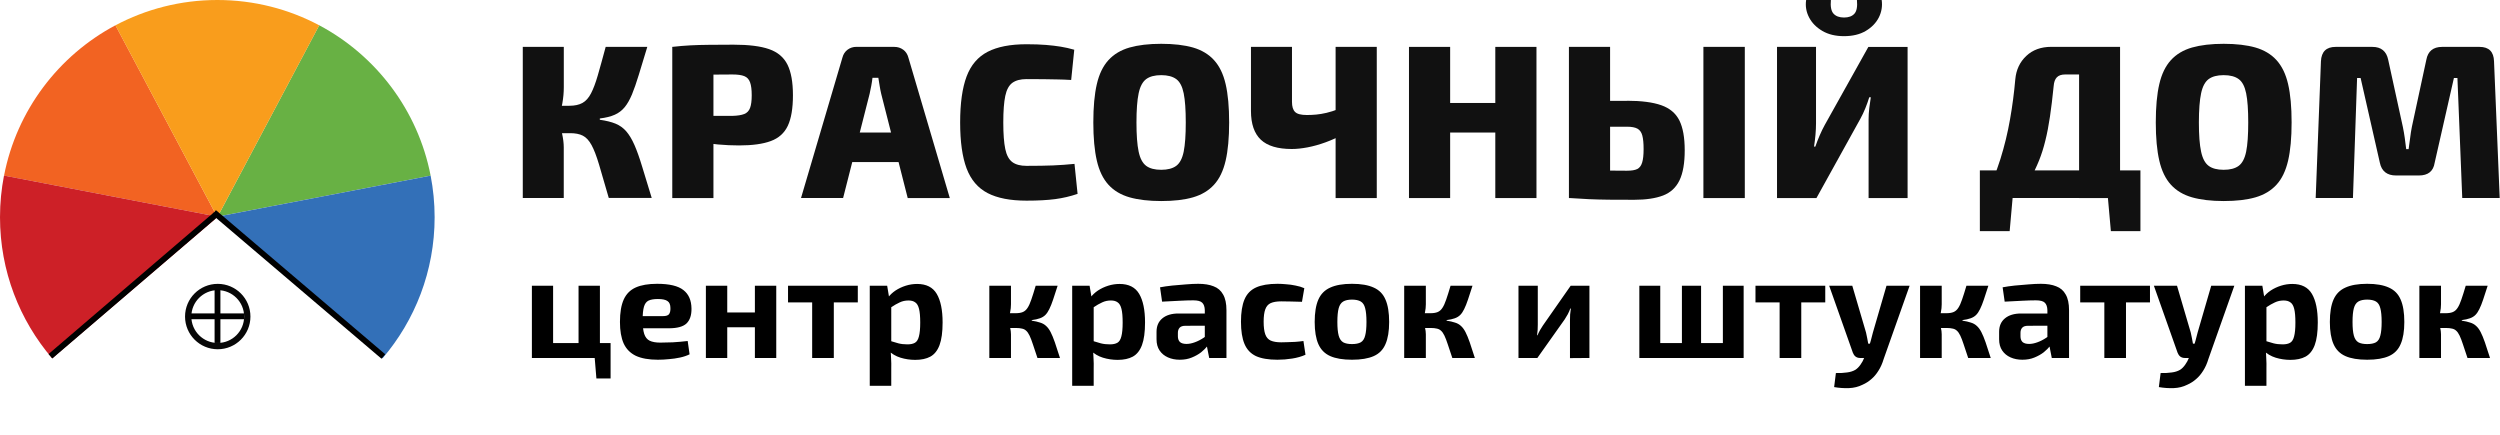 <?xml version="1.0" encoding="UTF-8"?> <svg xmlns="http://www.w3.org/2000/svg" width="5161" height="897" viewBox="0 0 5161 897" fill="none"> <path d="M1163.92 96.801V179.986C1163.92 190.819 1162.92 201.951 1160.93 213.181C1158.95 224.511 1156.06 235.145 1152.09 245.084C1155.07 254.426 1157.85 264.464 1160.24 275.197C1162.62 285.931 1163.82 295.671 1163.82 304.317V408.771H1079.23V96.702H1163.92V96.801ZM1197.41 218.449V274.999H1143.14V218.449H1197.41ZM1336.27 96.801C1329.31 119.461 1323.44 138.742 1318.67 154.643C1313.8 170.644 1309.13 184.061 1304.66 194.894C1300.09 205.727 1295.12 214.573 1289.55 221.331C1283.98 228.089 1277.13 233.356 1268.98 236.934C1260.83 240.512 1250.59 243.096 1238.26 244.587V247.27C1251.18 249.059 1262.02 251.743 1270.57 255.221C1279.11 258.7 1286.57 263.967 1292.73 271.023C1298.89 278.08 1304.56 287.521 1309.73 299.249C1314.9 310.976 1320.16 325.785 1325.53 343.574C1331 361.364 1337.56 383.03 1345.41 408.672H1256.75C1248.6 380.347 1241.94 357.389 1236.67 339.698C1231.4 322.107 1226.24 308.591 1221.07 299.249C1215.9 289.906 1210.03 283.546 1203.18 280.067C1196.42 276.589 1187.57 274.899 1176.74 274.899L1175.35 218.349C1186.48 218.349 1195.52 216.361 1202.48 212.485C1209.44 208.609 1215.3 202.05 1220.07 192.807C1224.84 183.664 1229.62 171.141 1234.09 155.538C1238.66 139.835 1244.03 120.256 1250.39 96.702H1336.27V96.801Z" fill="#111111"></path> <path d="M1514.38 92.229C1545.69 92.229 1570.24 95.31 1587.83 101.472C1605.43 107.634 1618.05 118.268 1625.61 133.375C1633.16 148.481 1636.94 169.551 1636.94 196.683C1636.94 223.815 1633.36 244.885 1626.3 259.793C1619.24 274.701 1607.52 285.235 1591.21 291.198C1574.91 297.261 1553.05 300.242 1525.61 300.242C1511.1 300.242 1496.79 299.547 1482.38 298.255C1468.06 296.863 1454.75 295.074 1442.32 292.789C1430 290.503 1419.36 288.117 1410.61 285.533C1401.87 282.949 1395.8 280.763 1392.52 278.974L1393.92 239.22C1412.6 239.22 1432.08 239.22 1452.26 239.22C1472.44 239.22 1492.32 239.22 1512 239.22C1522.53 238.922 1530.68 237.63 1536.45 235.344C1542.21 233.058 1546.19 228.884 1548.47 222.722C1550.76 216.56 1551.85 207.914 1551.85 196.683C1551.85 185.254 1550.76 176.309 1548.47 170.048C1546.19 163.687 1542.21 159.414 1536.45 157.128C1530.68 154.842 1522.53 153.749 1512 153.749C1482.77 153.749 1457.73 153.948 1436.95 154.246C1416.18 154.544 1401.97 155.14 1394.41 156.035L1387.65 96.801C1400.87 95.31 1413.4 94.217 1425.22 93.621C1436.95 93.025 1449.78 92.627 1463.69 92.528C1477.61 92.329 1494.5 92.229 1514.38 92.229ZM1472.83 96.801V408.87H1387.85V96.801H1472.83Z" fill="#111111"></path> <path d="M1846.36 96.801C1853.32 96.801 1859.38 98.789 1864.65 102.665C1869.92 106.541 1873.5 112.007 1875.29 118.964L1960.77 408.87H1873.89L1819.13 193.602C1817.93 188.434 1816.84 182.968 1815.95 177.104C1815.05 171.241 1814.16 165.774 1813.26 160.606H1801.14C1800.54 165.774 1799.75 171.241 1798.65 177.104C1797.56 182.968 1796.46 188.534 1795.27 193.602L1740.51 408.771H1653.63L1739.11 118.865C1740.9 111.908 1744.48 106.541 1749.75 102.565C1755.02 98.689 1761.08 96.702 1768.04 96.702H1846.36V96.801ZM1889.3 273.607V334.63H1725.1V273.607H1889.3Z" fill="#111111"></path> <path d="M2119.1 91.335C2134.81 91.335 2148.12 91.832 2159.16 92.726C2170.19 93.621 2180.23 94.813 2189.47 96.304C2198.72 97.795 2208.06 99.882 2217.7 102.665L2211.34 165.079C2201.1 164.482 2191.56 164.085 2182.81 163.986C2174.07 163.787 2164.72 163.687 2154.78 163.489C2144.84 163.389 2132.92 163.29 2119.1 163.29C2106.78 163.29 2097.04 165.874 2089.98 170.942C2082.92 176.11 2077.95 185.155 2075.27 198.075C2072.58 210.995 2071.19 229.282 2071.19 252.836C2071.19 276.39 2072.58 294.578 2075.27 307.597C2077.95 320.517 2082.92 329.561 2089.98 334.729C2097.04 339.897 2106.78 342.382 2119.1 342.382C2141.07 342.382 2159.46 342.084 2174.07 341.487C2188.68 340.891 2203.39 339.798 2218.2 338.307L2224.56 400.224C2209.45 405.392 2194.04 408.97 2178.24 411.057C2162.44 413.144 2142.76 414.237 2119.2 414.237C2085.7 414.237 2058.97 409.069 2038.89 398.634C2018.81 388.198 2004.4 371.303 1995.45 347.749C1986.61 324.194 1982.13 292.59 1982.13 252.836C1982.13 213.082 1986.61 181.378 1995.45 157.824C2004.3 134.269 2018.81 117.374 2038.89 106.938C2058.87 96.602 2085.6 91.335 2119.1 91.335Z" fill="#111111"></path> <path d="M2397.21 90.441C2423.15 90.441 2445.02 93.025 2462.81 98.093C2480.6 103.261 2495.11 111.908 2506.24 124.132C2517.38 136.356 2525.43 152.854 2530.2 173.626C2535.07 194.397 2537.45 220.834 2537.45 252.736C2537.45 284.341 2535.07 310.678 2530.2 331.648C2525.33 352.618 2517.38 369.216 2506.24 381.341C2495.11 393.565 2480.6 402.212 2462.81 407.38C2445.02 412.548 2423.15 415.032 2397.21 415.032C2371.56 415.032 2349.8 412.448 2331.91 407.38C2313.92 402.212 2299.4 393.565 2288.27 381.341C2277.14 369.116 2269.09 352.519 2264.32 331.648C2259.45 310.678 2257.06 284.44 2257.06 252.736C2257.06 220.834 2259.45 194.397 2264.32 173.626C2269.09 152.854 2277.14 136.356 2288.27 124.132C2299.4 111.908 2314.01 103.261 2331.91 98.093C2349.8 93.025 2371.56 90.441 2397.21 90.441ZM2397.21 155.14C2383.89 155.14 2373.65 157.824 2366.2 163.29C2358.84 168.756 2353.57 178.496 2350.59 192.708C2347.61 206.92 2346.12 226.896 2346.12 252.836C2346.12 278.775 2347.61 298.851 2350.59 312.964C2353.57 327.176 2358.84 336.916 2366.2 342.382C2373.55 347.848 2383.89 350.531 2397.21 350.531C2410.43 350.531 2420.76 347.848 2428.22 342.382C2435.57 336.916 2440.74 327.176 2443.63 312.964C2446.51 298.752 2447.9 278.775 2447.9 252.836C2447.9 226.896 2446.51 206.82 2443.63 192.708C2440.74 178.496 2435.67 168.756 2428.22 163.29C2420.76 157.824 2410.43 155.14 2397.21 155.14Z" fill="#111111"></path> <path d="M2667.17 96.801V210.299C2667.17 219.939 2669.25 226.896 2673.53 231.07C2677.7 235.344 2685.85 237.431 2697.98 237.431C2704.34 237.431 2710.7 237.133 2717.16 236.537C2723.62 235.94 2730.78 234.748 2738.43 232.959C2746.08 231.17 2754.63 228.486 2763.98 224.809L2772.52 277.285C2761.39 283.645 2749.36 289.111 2736.54 293.782C2723.72 298.454 2711.3 301.932 2699.27 304.218C2687.24 306.504 2676.31 307.597 2666.67 307.597C2637.74 307.597 2616.47 301.236 2602.86 288.416C2589.34 275.595 2582.48 255.817 2582.48 228.983V96.801H2667.17ZM2842.2 96.801V408.871H2757.22V96.801H2842.2Z" fill="#111111"></path> <path d="M2993.68 96.801V408.871H2908.7V96.801H2993.68ZM3091.88 212.585V273.607H2990.1V212.585H3091.88ZM3171.89 96.801V408.871H3086.91V96.801H3171.89Z" fill="#111111"></path> <path d="M3323.87 96.801V408.871H3238.89V96.801H3323.87ZM3358.66 208.013C3388.47 208.013 3412.13 211.094 3429.62 217.256C3447.12 223.418 3459.54 233.953 3466.9 248.662C3474.25 263.47 3477.93 283.943 3477.93 310.181C3477.93 336.717 3474.35 357.389 3467.1 372.396C3459.84 387.403 3448.51 397.739 3433.2 403.603C3417.8 409.467 3397.92 412.448 3373.47 412.448C3353.59 412.448 3336.19 412.349 3321.18 412.25C3306.28 412.051 3292.46 411.753 3279.84 411.156C3267.21 410.56 3254.19 409.765 3240.97 408.871L3247.33 351.028C3254.59 351.327 3268.11 351.625 3288.09 351.923C3307.96 352.221 3331.52 352.42 3358.66 352.42C3368.3 352.42 3375.45 351.227 3380.13 348.842C3384.8 346.457 3388.08 341.984 3390.07 335.524C3392.05 329.064 3393.05 319.821 3393.05 307.696C3393.05 295.671 3392.15 286.329 3390.36 279.67C3388.57 273.011 3385.19 268.34 3380.42 265.656C3375.55 262.973 3368.4 261.582 3358.76 261.582H3247.04V208.212H3358.66V208.013ZM3601.98 96.801V408.871H3516.5V96.801H3601.98Z" fill="#111111"></path> <path d="M3938.03 96.801V408.871H3857.52V246.475C3857.52 238.624 3858.02 230.971 3858.91 223.418C3859.81 215.865 3860.9 208.311 3862.09 200.758H3858.91C3856.53 208.609 3853.74 216.163 3850.76 223.617C3847.78 230.971 3844.3 238.326 3840.32 245.581L3749.87 408.871H3668.47V96.801H3748.98V254.625C3748.98 262.178 3748.58 270.029 3747.89 278.179C3747.09 286.329 3746.2 294.478 3744.91 302.628H3747.59C3750.27 294.776 3753.35 287.024 3756.63 279.372C3759.91 271.719 3763.39 264.563 3767.07 257.904L3857.02 96.9H3938.03V96.801ZM3833.47 0H3884.56C3886.34 12.622 3884.36 24.648 3878.69 35.977C3872.93 47.307 3863.98 56.55 3851.75 63.805C3839.53 71.06 3824.52 74.638 3806.73 74.638C3789.24 74.638 3774.33 71.06 3762 63.805C3749.68 56.55 3740.53 47.307 3734.67 35.977C3728.8 24.648 3726.72 12.721 3728.6 0H3779.69C3778.5 13.516 3780.29 22.958 3785.16 28.225C3789.93 33.493 3797.19 36.176 3806.83 36.176C3816.47 36.176 3823.63 33.493 3828.3 28.225C3832.97 23.057 3834.76 13.616 3833.47 0Z" fill="#111111"></path> <path d="M4418.7 351.823V408.771H4087.22V351.823H4418.7ZM4155.11 405.69L4148.75 477.148H4087.22V405.69H4155.11ZM4376.66 96.801V408.87H4292.07V153.749H4263.15C4255.6 153.749 4249.93 155.737 4246.15 159.613C4242.38 163.489 4240.19 169.551 4239.59 177.701C4237.21 201.553 4234.62 222.523 4231.94 240.81C4229.26 259.097 4226.08 275.595 4222.4 290.304C4218.82 305.112 4214.45 318.828 4209.28 331.648C4204.11 344.469 4198.05 357.091 4190.99 369.415C4183.93 381.738 4175.58 394.857 4165.84 408.771H4096.17C4109.98 382.235 4121.21 355.401 4129.66 328.269C4138.11 301.137 4144.77 273.806 4149.54 246.177C4154.41 218.548 4157.99 191.118 4160.38 163.687C4162.17 144.108 4169.72 128.008 4183.04 115.486C4196.26 102.963 4213.45 96.702 4234.62 96.702H4376.66V96.801ZM4418.7 405.69V477.148H4357.68L4351.31 405.69H4418.7Z" fill="#111111"></path> <path d="M4590.56 90.441C4616.5 90.441 4638.37 93.025 4656.16 98.093C4673.95 103.261 4688.46 111.908 4699.59 124.132C4710.73 136.356 4718.78 152.854 4723.55 173.626C4728.42 194.397 4730.8 220.834 4730.8 252.736C4730.8 284.341 4728.42 310.678 4723.55 331.648C4718.68 352.618 4710.73 369.216 4699.59 381.341C4688.46 393.565 4673.95 402.212 4656.16 407.38C4638.37 412.548 4616.5 415.032 4590.56 415.032C4564.91 415.032 4543.15 412.448 4525.26 407.38C4507.26 402.212 4492.75 393.565 4481.62 381.341C4470.49 369.116 4462.44 352.519 4457.67 331.648C4452.8 310.678 4450.41 284.44 4450.41 252.736C4450.41 220.834 4452.8 194.397 4457.67 173.626C4462.44 152.854 4470.49 136.356 4481.62 124.132C4492.75 111.908 4507.36 103.261 4525.26 98.093C4543.15 93.025 4564.91 90.441 4590.56 90.441ZM4590.56 155.14C4577.24 155.14 4567 157.824 4559.55 163.29C4552.19 168.756 4546.92 178.496 4543.94 192.708C4540.96 206.92 4539.37 226.896 4539.37 252.836C4539.37 278.775 4540.86 298.851 4543.94 312.964C4546.92 327.176 4552.19 336.916 4559.55 342.382C4566.9 347.848 4577.24 350.531 4590.56 350.531C4603.78 350.531 4614.11 347.848 4621.57 342.382C4628.92 336.916 4634.09 327.176 4636.98 312.964C4639.86 298.752 4641.25 278.775 4641.25 252.836C4641.25 226.896 4639.86 206.82 4636.98 192.708C4634.09 178.496 4629.02 168.756 4621.57 163.29C4614.11 157.824 4603.88 155.14 4590.56 155.14Z" fill="#111111"></path> <path d="M5118.84 96.801C5138.12 96.801 5148.06 106.74 5148.66 126.617L5160.39 408.771H5083.06L5073.12 161.004H5065.86L5026.11 336.021C5023.42 353.513 5012.59 362.259 4993.5 362.259H4946.49C4927.8 362.259 4916.67 353.513 4912.99 336.021L4873.24 161.004H4865.98L4857.43 408.771H4780.5L4791.34 126.617C4792.23 106.74 4802.37 96.801 4821.65 96.801H4897.59C4915.68 96.801 4926.51 105.746 4930.19 123.436L4960.51 262.277C4962 269.533 4963.29 276.986 4964.38 284.639C4965.48 292.292 4966.37 300.044 4967.36 307.895H4972.33C4973.53 300.044 4974.62 292.292 4975.51 284.639C4976.41 276.986 4977.6 269.334 4979.09 261.78L5008.91 123.436C5012.19 105.646 5023.12 96.801 5041.51 96.801H5118.84Z" fill="#111111"></path> <path d="M238.349 52.177C120.864 114.69 34.49 227.791 8.349 362.557L448.073 447.233L238.349 52.177Z" fill="#F26322"></path> <path d="M888.989 362.557C862.848 227.89 776.474 114.69 658.989 52.177L449.365 447.134L888.989 362.557Z" fill="#68B144"></path> <path opacity="0.65" d="M448.271 447.73L448.669 448.426L449.067 447.73L448.669 447.333L448.271 447.73Z" fill="#F26322"></path> <path d="M448.669 447.333L449.365 447.233L659.088 52.277C596.37 18.883 524.706 0 448.669 0C372.632 0 301.067 18.983 238.25 52.277L447.973 447.233L448.669 447.333Z" fill="#F99D1C"></path> <path opacity="0.65" d="M449.067 447.731L449.365 447.134L448.669 447.333L449.067 447.731Z" fill="#F26322"></path> <path opacity="0.6" d="M449.067 447.731L449.365 447.134L448.669 447.333L449.067 447.731Z" fill="#F26322"></path> <path opacity="0.65" d="M448.073 447.134L448.272 447.731L448.669 447.333L448.073 447.134Z" fill="#F26322"></path> <path opacity="0.6" d="M448.073 447.134L448.272 447.731L448.669 447.333L448.073 447.134Z" fill="#F26322"></path> <path d="M442.308 453.793L448.271 447.631L447.973 447.134L8.25 362.458C2.882 390.285 0 419.008 0 448.326C0 559.638 40.553 661.408 107.645 739.724L442.308 453.793Z" fill="#CD2027"></path> <path d="M789.594 739.823C856.686 661.408 897.239 559.638 897.239 448.426C897.239 419.008 894.356 390.385 888.989 362.557L449.365 447.134L449.067 447.631L455.03 453.793L789.594 739.823Z" fill="#3370B8"></path> <path fill-rule="evenodd" clip-rule="evenodd" d="M449.5 721C486.779 721 517 690.779 517 653.5C517 616.221 486.779 586 449.5 586C412.221 586 382 616.221 382 653.5C382 690.779 412.221 721 449.5 721ZM449.5 708C479.6 708 504 683.6 504 653.5C504 623.4 479.6 599 449.5 599C419.4 599 395 623.4 395 653.5C395 683.6 419.4 708 449.5 708Z" fill="#070707"></path> <rect x="443" y="598" width="12" height="110" fill="black"></rect> <rect x="504" y="647" width="12" height="110" transform="rotate(90 504 647)" fill="black"></rect> <line x1="104.097" y1="735.443" x2="445.622" y2="442.889" stroke="black" stroke-width="12"></line> <line x1="441.889" y1="438.431" x2="791.435" y2="735.96" stroke="black" stroke-width="12"></line> <path d="M1141.82 589.812V739H1098.03V589.812H1141.82ZM1260.5 708.196V739H1139.1L1138.8 708.196H1260.5ZM1238.46 589.812V739H1194.36V589.812H1238.46ZM1260.5 737.49V781.28H1231.21L1227.58 737.49H1260.5ZM1356.54 585.886C1381.91 585.886 1400.03 590.215 1410.9 598.872C1421.77 607.328 1427.31 620.012 1427.51 636.924C1427.71 650.615 1424.29 660.883 1417.24 667.728C1410.19 674.372 1398.01 677.694 1380.7 677.694H1297.04V652.628H1368.32C1374.96 652.628 1379.29 651.219 1381.3 648.4C1383.32 645.38 1384.22 641.253 1384.02 636.018C1384.02 628.971 1382.01 624.139 1377.98 621.522C1374.15 618.703 1367.51 617.294 1358.05 617.294C1349.79 617.294 1343.35 618.401 1338.72 620.616C1334.29 622.831 1331.17 627.059 1329.36 633.3C1327.55 639.541 1326.64 648.601 1326.64 660.48C1326.64 672.963 1327.75 682.627 1329.96 689.472C1332.18 696.116 1335.9 700.747 1341.14 703.364C1346.57 705.981 1353.92 707.29 1363.18 707.29C1370.23 707.29 1378.79 707.089 1388.85 706.686C1399.12 706.082 1409.39 705.176 1419.66 703.968L1423.58 731.45C1417.94 734.269 1411.4 736.483 1403.95 738.094C1396.5 739.705 1388.85 740.812 1381 741.416C1373.15 742.221 1365.5 742.624 1358.05 742.624C1339.32 742.624 1324.12 739.906 1312.45 734.47C1300.97 728.833 1292.61 720.276 1287.38 708.8C1282.35 697.324 1279.83 682.627 1279.83 664.708C1279.83 645.179 1282.45 629.676 1287.68 618.2C1292.92 606.724 1301.17 598.469 1312.45 593.436C1323.72 588.403 1338.42 585.886 1356.54 585.886ZM1501.33 589.812V739H1457.23V589.812H1501.33ZM1561.12 645.078V675.58H1499.51V645.078H1561.12ZM1602.5 589.812V739H1558.4V589.812H1602.5ZM1721.32 589.812V739H1676.63V589.812H1721.32ZM1770.85 589.812V624.24H1626.8V589.812H1770.85ZM1893.36 586.188C1912.29 586.188 1925.78 593.033 1933.83 606.724C1941.89 620.415 1945.91 640.045 1945.91 665.614C1945.91 685.546 1943.8 701.149 1939.57 712.424C1935.34 723.699 1929 731.651 1920.54 736.282C1912.29 740.711 1901.92 742.926 1889.44 742.926C1878.97 742.926 1868.8 741.416 1858.94 738.396C1849.27 735.376 1840.82 730.343 1833.57 723.296L1836.29 703.364C1843.13 705.377 1849.27 707.189 1854.71 708.8C1860.14 710.209 1866.39 710.914 1873.43 710.914C1879.87 710.914 1885.01 709.807 1888.83 707.592C1892.66 705.377 1895.38 701.049 1896.99 694.606C1898.8 687.962 1899.71 678.399 1899.71 665.916C1899.71 653.635 1898.9 644.273 1897.29 637.83C1895.68 631.186 1893.06 626.656 1889.44 624.24C1886.02 621.623 1881.38 620.314 1875.55 620.314C1868.9 620.314 1862.86 621.623 1857.43 624.24C1851.99 626.656 1845.85 630.179 1839 634.81L1833.27 614.274C1837.29 608.838 1842.43 604.006 1848.67 599.778C1855.11 595.55 1862.16 592.228 1869.81 589.812C1877.46 587.396 1885.31 586.188 1893.36 586.188ZM1831.45 589.812L1835.98 616.992L1839.91 621.522V718.464L1838.4 722.088C1839 728.128 1839.41 734.369 1839.61 740.812C1840.01 747.456 1840.11 753.999 1839.91 760.442V796.38H1795.52V589.812H1831.45ZM2183.39 589.812C2179.77 601.087 2176.65 610.65 2174.03 618.502C2171.41 626.354 2168.8 632.897 2166.18 638.132C2163.76 643.165 2161.04 647.192 2158.02 650.212C2155 653.232 2151.18 655.547 2146.55 657.158C2142.12 658.769 2136.58 659.977 2129.94 660.782V661.99C2136.78 662.997 2142.52 664.305 2147.15 665.916C2151.98 667.325 2156.11 669.641 2159.53 672.862C2162.96 675.882 2166.08 680.11 2168.9 685.546C2171.72 690.982 2174.63 698.029 2177.65 706.686C2180.67 715.343 2184.2 726.115 2188.22 739H2141.72C2138.09 727.725 2134.97 718.363 2132.35 710.914C2129.94 703.465 2127.62 697.425 2125.41 692.794C2123.19 688.163 2120.78 684.741 2118.16 682.526C2115.74 680.311 2112.83 678.902 2109.4 678.298C2106.18 677.493 2102.15 677.09 2097.32 677.09L2096.72 646.588C2102.76 646.588 2107.69 645.783 2111.52 644.172C2115.34 642.561 2118.56 639.743 2121.18 635.716C2124 631.488 2126.62 625.75 2129.03 618.502C2131.65 611.053 2134.67 601.489 2138.09 589.812H2183.39ZM2087.05 589.812V628.166C2087.05 633.602 2086.45 639.239 2085.24 645.078C2084.24 650.715 2082.73 655.95 2080.71 660.782C2082.52 665.413 2084.03 670.446 2085.24 675.882C2086.45 681.117 2087.05 685.848 2087.05 690.076V739H2042.36V589.812H2087.05ZM2108.5 646.588V677.09H2075.88V646.588H2108.5ZM2311.27 586.188C2330.19 586.188 2343.68 593.033 2351.74 606.724C2359.79 620.415 2363.82 640.045 2363.82 665.614C2363.82 685.546 2361.7 701.149 2357.47 712.424C2353.25 723.699 2346.9 731.651 2338.45 736.282C2330.19 740.711 2319.83 742.926 2307.34 742.926C2296.87 742.926 2286.71 741.416 2276.84 738.396C2267.18 735.376 2258.72 730.343 2251.47 723.296L2254.19 703.364C2261.04 705.377 2267.18 707.189 2272.61 708.8C2278.05 710.209 2284.29 710.914 2291.34 710.914C2297.78 710.914 2302.91 709.807 2306.74 707.592C2310.56 705.377 2313.28 701.049 2314.89 694.606C2316.7 687.962 2317.61 678.399 2317.61 665.916C2317.61 653.635 2316.81 644.273 2315.19 637.83C2313.58 631.186 2310.97 626.656 2307.34 624.24C2303.92 621.623 2299.29 620.314 2293.45 620.314C2286.81 620.314 2280.77 621.623 2275.33 624.24C2269.89 626.656 2263.75 630.179 2256.91 634.81L2251.17 614.274C2255.2 608.838 2260.33 604.006 2266.57 599.778C2273.02 595.55 2280.06 592.228 2287.71 589.812C2295.36 587.396 2303.22 586.188 2311.27 586.188ZM2249.36 589.812L2253.89 616.992L2257.81 621.522V718.464L2256.3 722.088C2256.91 728.128 2257.31 734.369 2257.51 740.812C2257.92 747.456 2258.02 753.999 2257.81 760.442V796.38H2213.42V589.812H2249.36ZM2473.61 585.886C2486.29 585.886 2496.86 587.597 2505.32 591.02C2513.97 594.241 2520.52 599.879 2524.95 607.932C2529.58 615.784 2531.89 626.656 2531.89 640.548V739H2496.26L2489.91 706.686L2487.2 702.156V640.246C2486.99 633.199 2485.18 628.065 2481.76 624.844C2478.54 621.623 2472.4 620.012 2463.34 620.012C2455.49 620.012 2445.82 620.314 2434.35 620.918C2422.87 621.321 2411.09 621.925 2399.01 622.73L2394.78 593.134C2402.03 591.725 2410.39 590.517 2419.85 589.51C2429.31 588.503 2438.77 587.698 2448.24 587.094C2457.7 586.289 2466.16 585.886 2473.61 585.886ZM2513.47 647.192L2513.17 672.258L2447.03 672.56C2441.59 672.56 2437.67 673.869 2435.25 676.486C2432.84 679.103 2431.63 682.627 2431.63 687.056V694.304C2431.63 699.337 2433.04 703.263 2435.86 706.082C2438.88 708.699 2443.41 710.008 2449.45 710.008C2454.68 710.008 2460.32 708.901 2466.36 706.686C2472.6 704.471 2478.74 701.351 2484.78 697.324C2490.82 693.297 2496.15 688.566 2500.79 683.13V702.458C2499.17 705.478 2496.56 709.303 2492.93 713.934C2489.51 718.363 2485.08 722.793 2479.65 727.222C2474.21 731.45 2467.77 735.074 2460.32 738.094C2453.07 741.114 2444.81 742.624 2435.55 742.624C2426.49 742.624 2418.34 741.013 2411.09 737.792C2403.84 734.571 2398.11 729.839 2393.88 723.598C2389.65 717.357 2387.54 709.605 2387.54 700.344V684.942C2387.54 673.063 2391.56 663.802 2399.62 657.158C2407.67 650.514 2418.74 647.192 2432.84 647.192H2513.47ZM2637.36 585.886C2642.6 585.886 2648.44 586.188 2654.88 586.792C2661.52 587.195 2668.07 588.101 2674.51 589.51C2681.15 590.718 2687.19 592.53 2692.63 594.946L2687.8 623.032C2679.54 622.831 2671.79 622.629 2664.54 622.428C2657.29 622.227 2650.75 622.126 2644.91 622.126C2635.85 622.126 2628.6 623.334 2623.17 625.75C2617.93 628.166 2614.21 632.495 2611.99 638.736C2609.78 644.776 2608.67 653.232 2608.67 664.104C2608.67 675.177 2609.78 683.835 2611.99 690.076C2614.21 696.317 2617.93 700.646 2623.17 703.062C2628.6 705.478 2635.85 706.686 2644.91 706.686C2648.13 706.686 2652.26 706.585 2657.29 706.384C2662.33 706.183 2667.76 705.981 2673.6 705.78C2679.44 705.377 2685.18 704.773 2690.82 703.968L2695.04 732.356C2686.99 735.98 2677.83 738.597 2667.56 740.208C2657.29 741.819 2647.13 742.624 2637.06 742.624C2618.54 742.624 2603.74 740.107 2592.67 735.074C2581.79 729.839 2573.94 721.484 2569.11 710.008C2564.28 698.532 2561.86 683.231 2561.86 664.104C2561.86 644.977 2564.28 629.676 2569.11 618.2C2573.94 606.724 2581.9 598.469 2592.97 593.436C2604.04 588.403 2618.84 585.886 2637.36 585.886ZM2791.05 585.886C2809.78 585.886 2824.78 588.503 2836.05 593.738C2847.32 598.771 2855.38 607.026 2860.21 618.502C2865.24 629.978 2867.76 645.38 2867.76 664.708C2867.76 683.633 2865.24 698.834 2860.21 710.31C2855.38 721.786 2847.32 730.041 2836.05 735.074C2824.78 740.107 2809.78 742.624 2791.05 742.624C2772.33 742.624 2757.33 740.107 2746.05 735.074C2734.78 730.041 2726.63 721.786 2721.59 710.31C2716.56 698.834 2714.04 683.633 2714.04 664.708C2714.04 645.38 2716.56 629.978 2721.59 618.502C2726.63 607.026 2734.78 598.771 2746.05 593.738C2757.33 588.503 2772.33 585.886 2791.05 585.886ZM2791.05 618.502C2783.4 618.502 2777.36 619.811 2772.93 622.428C2768.5 625.045 2765.38 629.676 2763.57 636.32C2761.76 642.964 2760.85 652.427 2760.85 664.708C2760.85 676.788 2761.76 686.15 2763.57 692.794C2765.38 699.438 2768.5 704.069 2772.93 706.686C2777.36 709.102 2783.4 710.31 2791.05 710.31C2798.7 710.31 2804.74 709.102 2809.17 706.686C2813.6 704.069 2816.62 699.438 2818.23 692.794C2820.04 686.15 2820.95 676.788 2820.95 664.708C2820.95 652.427 2820.04 642.964 2818.23 636.32C2816.62 629.676 2813.6 625.045 2809.17 622.428C2804.74 619.811 2798.7 618.502 2791.05 618.502ZM3039.85 589.812C3036.22 601.087 3033.1 610.65 3030.48 618.502C3027.87 626.354 3025.25 632.897 3022.63 638.132C3020.22 643.165 3017.5 647.192 3014.48 650.212C3011.46 653.232 3007.63 655.547 3003 657.158C2998.57 658.769 2993.04 659.977 2986.39 660.782V661.99C2993.24 662.997 2998.98 664.305 3003.61 665.916C3008.44 667.325 3012.57 669.641 3015.99 672.862C3019.41 675.882 3022.53 680.11 3025.35 685.546C3028.17 690.982 3031.09 698.029 3034.11 706.686C3037.13 715.343 3040.65 726.115 3044.68 739H2998.17C2994.55 727.725 2991.43 718.363 2988.81 710.914C2986.39 703.465 2984.08 697.425 2981.86 692.794C2979.65 688.163 2977.23 684.741 2974.61 682.526C2972.2 680.311 2969.28 678.902 2965.86 678.298C2962.63 677.493 2958.61 677.09 2953.78 677.09L2953.17 646.588C2959.21 646.588 2964.14 645.783 2967.97 644.172C2971.8 642.561 2975.02 639.743 2977.63 635.716C2980.45 631.488 2983.07 625.75 2985.49 618.502C2988.1 611.053 2991.12 601.489 2994.55 589.812H3039.85ZM2943.51 589.812V628.166C2943.51 633.602 2942.9 639.239 2941.7 645.078C2940.69 650.715 2939.18 655.95 2937.17 660.782C2938.98 665.413 2940.49 670.446 2941.7 675.882C2942.9 681.117 2943.51 685.848 2943.51 690.076V739H2898.81V589.812H2943.51ZM2964.95 646.588V677.09H2932.33V646.588H2964.95ZM3281.22 589.812V739L3241.05 739.302V661.084C3241.05 657.057 3241.15 653.131 3241.36 649.306C3241.76 645.481 3242.26 641.353 3242.87 636.924H3241.66C3240.45 640.548 3238.74 644.474 3236.52 648.702C3234.31 652.729 3232.19 656.252 3230.18 659.272L3173.71 739H3134.75V589.812H3174.61V670.144C3174.61 673.768 3174.51 677.392 3174.31 681.016C3174.11 684.439 3173.71 688.163 3173.1 692.19H3174.01C3175.62 688.365 3177.33 684.841 3179.14 681.62C3181.16 678.197 3183.17 674.976 3185.18 671.956L3242.56 589.812H3281.22ZM3427.44 589.812V739H3384.25V589.812H3427.44ZM3566.96 708.196V739H3425.33V708.196H3566.96ZM3511.7 589.812V739H3472.14V589.812H3511.7ZM3599.58 589.812V739H3556.7V589.812H3599.58ZM3718.53 589.812V739H3673.84V589.812H3718.53ZM3768.06 589.812V624.24H3624.01V589.812H3768.06ZM3942.22 589.812L3888.76 740.812C3885.94 750.275 3882.32 758.429 3877.89 765.274C3873.66 772.119 3868.83 777.857 3863.4 782.488C3857.96 787.32 3851.82 791.246 3844.97 794.266C3836.52 798.494 3827.26 800.809 3817.19 801.212C3807.12 801.615 3796.85 800.91 3786.39 799.098L3790.01 770.106C3798.67 770.307 3806.32 769.905 3812.96 768.898C3819.61 768.093 3825.34 766.281 3830.18 763.462C3834 761.046 3837.52 757.523 3840.75 752.892C3843.97 748.463 3846.58 743.631 3848.6 738.396L3856.75 719.068C3858.76 714.437 3860.58 709.001 3862.19 702.76C3863.8 696.519 3865.21 691.083 3866.42 686.452L3894.5 589.812H3942.22ZM3823.83 589.812L3852.22 686.452C3853.03 690.277 3853.83 694.103 3854.64 697.928C3855.44 701.753 3856.15 705.579 3856.75 709.404H3864.91L3850.71 739H3839.84C3836.22 739 3833.09 737.993 3830.48 735.98C3828.06 733.967 3826.25 731.349 3825.04 728.128L3776.12 589.812H3823.83ZM4104.81 589.812C4101.18 601.087 4098.06 610.65 4095.45 618.502C4092.83 626.354 4090.21 632.897 4087.59 638.132C4085.18 643.165 4082.46 647.192 4079.44 650.212C4076.42 653.232 4072.6 655.547 4067.96 657.158C4063.54 658.769 4058 659.977 4051.35 660.782V661.99C4058.2 662.997 4063.94 664.305 4068.57 665.916C4073.4 667.325 4077.53 669.641 4080.95 672.862C4084.37 675.882 4087.49 680.11 4090.31 685.546C4093.13 690.982 4096.05 698.029 4099.07 706.686C4102.09 715.343 4105.61 726.115 4109.64 739H4063.13C4059.51 727.725 4056.39 718.363 4053.77 710.914C4051.35 703.465 4049.04 697.425 4046.82 692.794C4044.61 688.163 4042.19 684.741 4039.58 682.526C4037.16 680.311 4034.24 678.902 4030.82 678.298C4027.6 677.493 4023.57 677.09 4018.74 677.09L4018.13 646.588C4024.17 646.588 4029.11 645.783 4032.93 644.172C4036.76 642.561 4039.98 639.743 4042.6 635.716C4045.42 631.488 4048.03 625.75 4050.45 618.502C4053.07 611.053 4056.09 601.489 4059.51 589.812H4104.81ZM4008.47 589.812V628.166C4008.47 633.602 4007.87 639.239 4006.66 645.078C4005.65 650.715 4004.14 655.95 4002.13 660.782C4003.94 665.413 4005.45 670.446 4006.66 675.882C4007.87 681.117 4008.47 685.848 4008.47 690.076V739H3963.77V589.812H4008.47ZM4029.91 646.588V677.09H3997.3V646.588H4029.91ZM4213.05 585.886C4225.74 585.886 4236.31 587.597 4244.76 591.02C4253.42 594.241 4259.97 599.879 4264.39 607.932C4269.03 615.784 4271.34 626.656 4271.34 640.548V739H4235.7L4229.36 706.686L4226.64 702.156V640.246C4226.44 633.199 4224.63 628.065 4221.21 624.844C4217.99 621.623 4211.85 620.012 4202.79 620.012C4194.93 620.012 4185.27 620.314 4173.79 620.918C4162.32 621.321 4150.54 621.925 4138.46 622.73L4134.23 593.134C4141.48 591.725 4149.84 590.517 4159.3 589.51C4168.76 588.503 4178.22 587.698 4187.69 587.094C4197.15 586.289 4205.61 585.886 4213.05 585.886ZM4252.92 647.192L4252.62 672.258L4186.48 672.56C4181.04 672.56 4177.12 673.869 4174.7 676.486C4172.28 679.103 4171.08 682.627 4171.08 687.056V694.304C4171.08 699.337 4172.49 703.263 4175.3 706.082C4178.32 708.699 4182.85 710.008 4188.89 710.008C4194.13 710.008 4199.77 708.901 4205.81 706.686C4212.05 704.471 4218.19 701.351 4224.23 697.324C4230.27 693.297 4235.6 688.566 4240.23 683.13V702.458C4238.62 705.478 4236.01 709.303 4232.38 713.934C4228.96 718.363 4224.53 722.793 4219.09 727.222C4213.66 731.45 4207.22 735.074 4199.77 738.094C4192.52 741.114 4184.26 742.624 4175 742.624C4165.94 742.624 4157.79 741.013 4150.54 737.792C4143.29 734.571 4137.55 729.839 4133.33 723.598C4129.1 717.357 4126.98 709.605 4126.98 700.344V684.942C4126.98 673.063 4131.01 663.802 4139.06 657.158C4147.12 650.514 4158.19 647.192 4172.28 647.192H4252.92ZM4388.89 589.812V739H4344.2V589.812H4388.89ZM4438.42 589.812V624.24H4294.37V589.812H4438.42ZM4612.57 589.812L4559.12 740.812C4556.3 750.275 4552.68 758.429 4548.25 765.274C4544.02 772.119 4539.19 777.857 4533.75 782.488C4528.32 787.32 4522.18 791.246 4515.33 794.266C4506.87 798.494 4497.61 800.809 4487.55 801.212C4477.48 801.615 4467.21 800.91 4456.74 799.098L4460.37 770.106C4469.02 770.307 4476.67 769.905 4483.32 768.898C4489.96 768.093 4495.7 766.281 4500.53 763.462C4504.36 761.046 4507.88 757.523 4511.1 752.892C4514.32 748.463 4516.94 743.631 4518.95 738.396L4527.11 719.068C4529.12 714.437 4530.93 709.001 4532.54 702.76C4534.16 696.519 4535.56 691.083 4536.77 686.452L4564.86 589.812H4612.57ZM4494.19 589.812L4522.58 686.452C4523.38 690.277 4524.19 694.103 4524.99 697.928C4525.8 701.753 4526.5 705.579 4527.11 709.404H4535.26L4521.07 739H4510.2C4506.57 739 4503.45 737.993 4500.83 735.98C4498.42 733.967 4496.61 731.349 4495.4 728.128L4446.47 589.812H4494.19ZM4732.28 586.188C4751.21 586.188 4764.7 593.033 4772.75 606.724C4780.8 620.415 4784.83 640.045 4784.83 665.614C4784.83 685.546 4782.72 701.149 4778.49 712.424C4774.26 723.699 4767.92 731.651 4759.46 736.282C4751.21 740.711 4740.84 742.926 4728.36 742.926C4717.89 742.926 4707.72 741.416 4697.85 738.396C4688.19 735.376 4679.73 730.343 4672.49 723.296L4675.2 703.364C4682.05 705.377 4688.19 707.189 4693.63 708.8C4699.06 710.209 4705.3 710.914 4712.35 710.914C4718.79 710.914 4723.93 709.807 4727.75 707.592C4731.58 705.377 4734.3 701.049 4735.91 694.606C4737.72 687.962 4738.62 678.399 4738.62 665.916C4738.62 653.635 4737.82 644.273 4736.21 637.83C4734.6 631.186 4731.98 626.656 4728.36 624.24C4724.93 621.623 4720.3 620.314 4714.46 620.314C4707.82 620.314 4701.78 621.623 4696.34 624.24C4690.91 626.656 4684.77 630.179 4677.92 634.81L4672.18 614.274C4676.21 608.838 4681.34 604.006 4687.59 599.778C4694.03 595.55 4701.08 592.228 4708.73 589.812C4716.38 587.396 4724.23 586.188 4732.28 586.188ZM4670.37 589.812L4674.9 616.992L4678.83 621.522V718.464L4677.32 722.088C4677.92 728.128 4678.32 734.369 4678.53 740.812C4678.93 747.456 4679.03 753.999 4678.83 760.442V796.38H4634.43V589.812H4670.37ZM4886.77 585.886C4905.49 585.886 4920.49 588.503 4931.77 593.738C4943.04 598.771 4951.09 607.026 4955.93 618.502C4960.96 629.978 4963.48 645.38 4963.48 664.708C4963.48 683.633 4960.96 698.834 4955.93 710.31C4951.09 721.786 4943.04 730.041 4931.77 735.074C4920.49 740.107 4905.49 742.624 4886.77 742.624C4868.04 742.624 4853.04 740.107 4841.77 735.074C4830.49 730.041 4822.34 721.786 4817.31 710.31C4812.27 698.834 4809.76 683.633 4809.76 664.708C4809.76 645.38 4812.27 629.978 4817.31 618.502C4822.34 607.026 4830.49 598.771 4841.77 593.738C4853.04 588.503 4868.04 585.886 4886.77 585.886ZM4886.77 618.502C4879.12 618.502 4873.08 619.811 4868.65 622.428C4864.22 625.045 4861.1 629.676 4859.29 636.32C4857.47 642.964 4856.57 652.427 4856.57 664.708C4856.57 676.788 4857.47 686.15 4859.29 692.794C4861.1 699.438 4864.22 704.069 4868.65 706.686C4873.08 709.102 4879.12 710.31 4886.77 710.31C4894.42 710.31 4900.46 709.102 4904.89 706.686C4909.32 704.069 4912.34 699.438 4913.95 692.794C4915.76 686.15 4916.67 676.788 4916.67 664.708C4916.67 652.427 4915.76 642.964 4913.95 636.32C4912.34 629.676 4909.32 625.045 4904.89 622.428C4900.46 619.811 4894.42 618.502 4886.77 618.502ZM5135.56 589.812C5131.94 601.087 5128.82 610.65 5126.2 618.502C5123.58 626.354 5120.96 632.897 5118.35 638.132C5115.93 643.165 5113.21 647.192 5110.19 650.212C5107.17 653.232 5103.35 655.547 5098.72 657.158C5094.29 658.769 5088.75 659.977 5082.11 660.782V661.99C5088.95 662.997 5094.69 664.305 5099.32 665.916C5104.15 667.325 5108.28 669.641 5111.7 672.862C5115.13 675.882 5118.25 680.11 5121.06 685.546C5123.88 690.982 5126.8 698.029 5129.82 706.686C5132.84 715.343 5136.37 726.115 5140.39 739H5093.88C5090.26 727.725 5087.14 718.363 5084.52 710.914C5082.11 703.465 5079.79 697.425 5077.58 692.794C5075.36 688.163 5072.95 684.741 5070.33 682.526C5067.91 680.311 5064.99 678.902 5061.57 678.298C5058.35 677.493 5054.32 677.09 5049.49 677.09L5048.89 646.588C5054.93 646.588 5059.86 645.783 5063.68 644.172C5067.51 642.561 5070.73 639.743 5073.35 635.716C5076.17 631.488 5078.78 625.75 5081.2 618.502C5083.82 611.053 5086.84 601.489 5090.26 589.812H5135.56ZM5039.22 589.812V628.166C5039.22 633.602 5038.62 639.239 5037.41 645.078C5036.4 650.715 5034.89 655.95 5032.88 660.782C5034.69 665.413 5036.2 670.446 5037.41 675.882C5038.62 681.117 5039.22 685.848 5039.22 690.076V739H4994.53V589.812H5039.22ZM5060.66 646.588V677.09H5028.05V646.588H5060.66Z" fill="black"></path> </svg> 